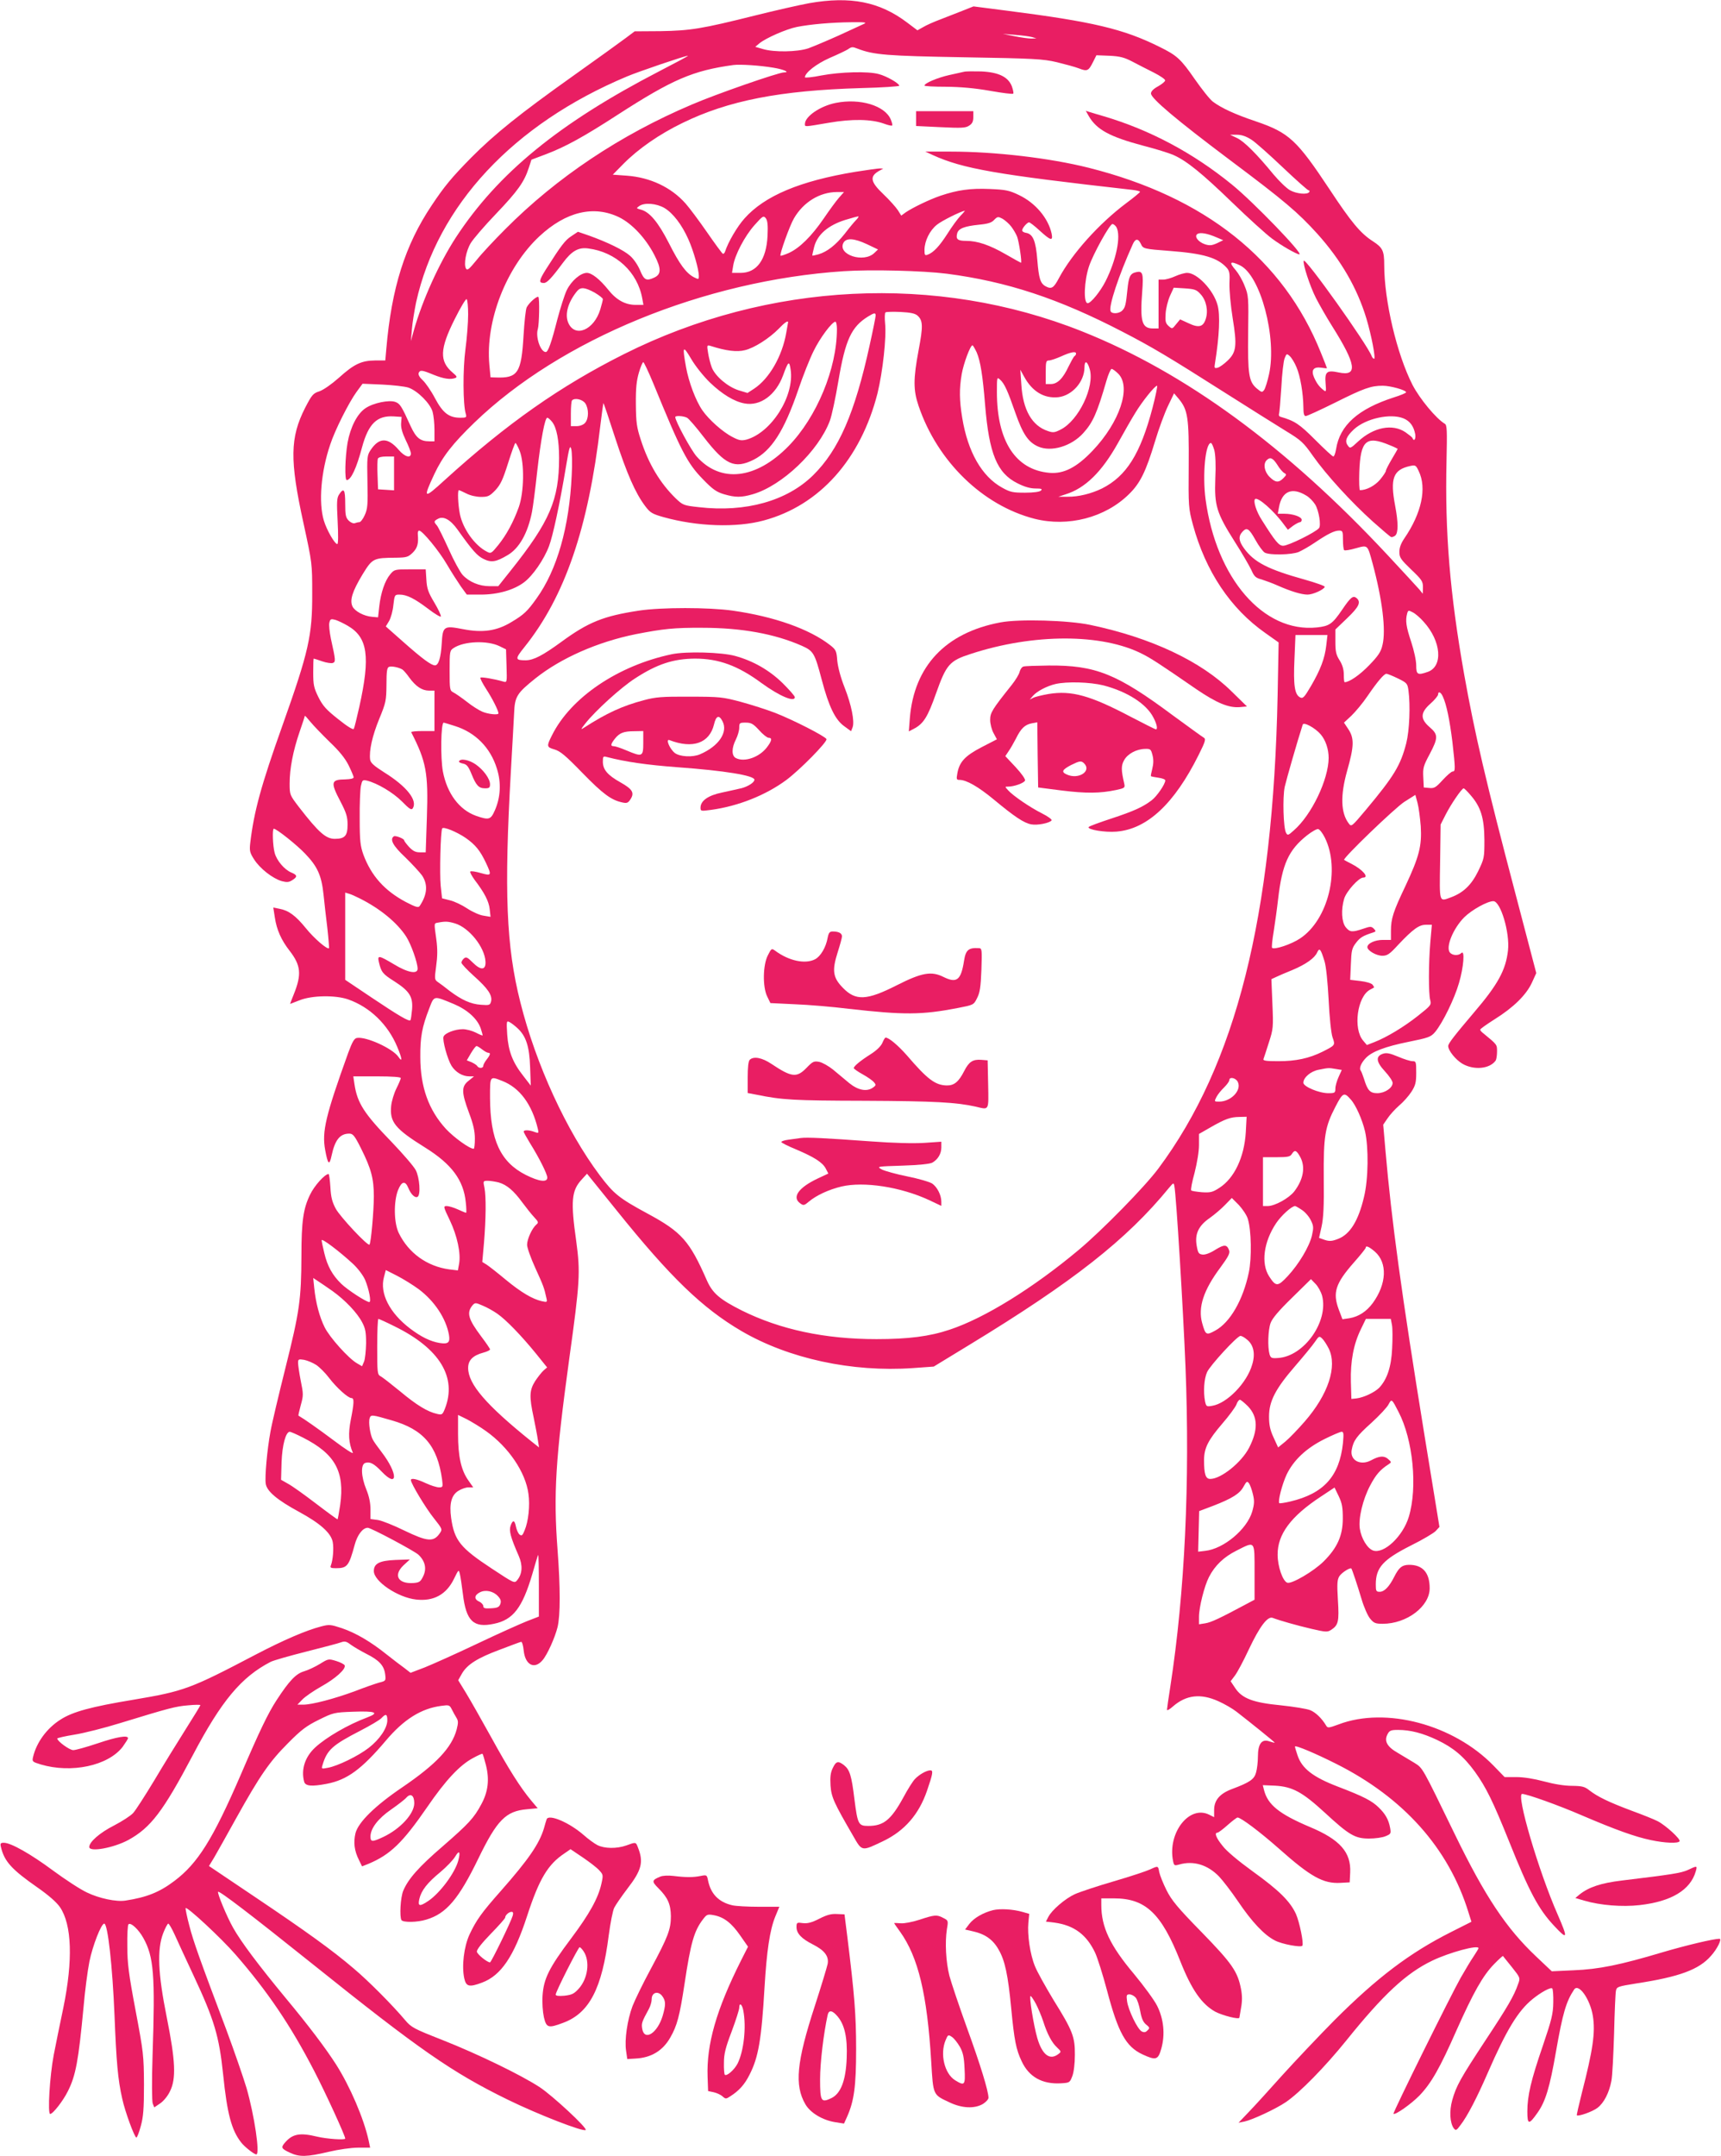 <?xml version="1.0" standalone="no"?>
<!DOCTYPE svg PUBLIC "-//W3C//DTD SVG 20010904//EN"
 "http://www.w3.org/TR/2001/REC-SVG-20010904/DTD/svg10.dtd">
<svg version="1.0" xmlns="http://www.w3.org/2000/svg"
 width="1022pt" height="1280pt" viewBox="0 0 1022 1280"
 preserveAspectRatio="xMidYMid meet">
<g transform="translate(0,1280) scale(0.1,-0.1)"
fill="#e91e63" stroke="none">
<path d="M4805 12781 c-55 -10 -201 -43 -325 -74 -312 -78 -380 -89 -558 -92
l-153 -1 -52 -39 c-29 -22 -168 -122 -310 -223 -321 -228 -471 -349 -609 -488
-117 -119 -159 -170 -235 -284 -158 -236 -238 -490 -269 -852 l-6 -68 -61 0
c-81 -1 -124 -21 -215 -103 -43 -38 -90 -71 -115 -80 -38 -12 -45 -21 -85 -98
-90 -177 -92 -310 -10 -684 52 -239 52 -240 52 -420 1 -247 -21 -344 -176
-780 -128 -359 -170 -513 -192 -700 -5 -45 -3 -57 23 -97 35 -55 110 -113 164
-129 31 -8 43 -7 63 6 32 20 30 30 -6 45 -41 17 -87 71 -99 117 -11 40 -15
143 -5 143 16 0 137 -96 187 -149 72 -75 96 -128 108 -239 5 -48 15 -139 23
-202 7 -63 11 -117 10 -119 -9 -11 -90 59 -138 119 -60 74 -102 105 -157 115
l-36 7 9 -58 c11 -74 38 -135 89 -200 66 -86 71 -139 24 -256 -13 -32 -23 -58
-22 -58 1 0 27 10 57 22 73 29 212 31 287 5 129 -45 237 -149 292 -282 30 -71
32 -96 6 -58 -35 49 -190 120 -245 111 -16 -2 -28 -23 -52 -88 -135 -375 -157
-468 -137 -577 16 -87 25 -95 38 -34 20 94 50 131 105 131 22 0 32 -12 70 -88
60 -120 76 -179 76 -284 0 -87 -17 -279 -26 -287 -10 -10 -174 165 -200 213
-21 39 -29 68 -32 128 -3 43 -7 78 -11 78 -22 0 -85 -70 -110 -123 -40 -82
-51 -158 -51 -362 -1 -258 -11 -331 -94 -662 -41 -164 -82 -336 -90 -383 -20
-108 -34 -268 -28 -308 6 -45 68 -97 197 -167 127 -69 191 -126 201 -180 7
-38 1 -107 -11 -138 -6 -14 -1 -17 30 -17 67 0 77 13 111 138 16 60 48 102 78
102 19 0 276 -137 301 -160 40 -38 50 -83 28 -128 -16 -33 -23 -37 -58 -40
-91 -6 -121 46 -59 105 l38 35 -86 -3 c-94 -4 -128 -21 -128 -66 0 -61 142
-157 251 -169 104 -12 180 30 225 123 28 57 28 57 35 28 4 -17 12 -70 18 -119
19 -160 63 -202 184 -176 114 23 169 95 228 295 17 61 33 112 35 114 2 2 4
-79 4 -181 l0 -185 -72 -28 c-40 -16 -174 -76 -298 -135 -124 -59 -263 -121
-308 -139 l-84 -32 -36 28 c-21 15 -68 51 -106 81 -96 77 -184 128 -266 156
-67 22 -75 23 -124 10 -89 -23 -223 -81 -386 -166 -391 -205 -426 -218 -729
-269 -248 -41 -360 -71 -432 -118 -81 -51 -143 -136 -163 -223 -6 -26 -3 -28
46 -43 182 -54 399 -8 486 104 17 24 32 47 32 52 0 19 -66 8 -181 -31 -66 -22
-130 -40 -144 -40 -22 0 -95 53 -95 69 0 3 46 14 103 23 56 9 179 40 272 69
291 89 328 99 403 105 39 4 72 4 72 1 0 -3 -40 -68 -88 -144 -48 -76 -132
-212 -186 -303 -55 -91 -111 -178 -125 -193 -14 -16 -65 -49 -113 -74 -85 -43
-148 -98 -148 -128 0 -32 144 -6 233 42 132 73 205 168 382 503 170 323 288
464 462 554 18 9 113 36 212 61 98 25 191 49 206 55 22 8 32 6 58 -14 18 -13
59 -37 92 -54 76 -38 105 -69 112 -120 5 -40 5 -41 -35 -51 -22 -6 -88 -29
-147 -52 -120 -44 -252 -79 -304 -79 l-35 0 29 30 c16 17 67 52 113 78 83 46
147 103 139 125 -2 6 -24 18 -50 26 -46 14 -47 14 -97 -17 -28 -17 -70 -37
-94 -44 -49 -14 -89 -57 -164 -172 -50 -77 -99 -178 -214 -446 -164 -379 -254
-523 -393 -627 -87 -66 -164 -97 -289 -116 -55 -9 -158 13 -230 48 -39 18
-129 77 -201 130 -132 98 -250 165 -292 165 -20 0 -23 -4 -17 -27 20 -84 64
-132 216 -238 66 -46 113 -87 134 -117 71 -104 78 -316 20 -598 -20 -96 -46
-222 -57 -280 -24 -126 -37 -350 -21 -350 16 0 77 78 105 135 47 93 63 181 93
498 8 95 24 217 35 272 19 94 70 225 88 225 21 0 49 -253 61 -545 11 -277 20
-381 46 -495 16 -75 73 -230 84 -230 4 0 16 30 26 68 15 54 19 101 19 247 -1
173 -3 191 -50 440 -41 217 -49 280 -49 382 -1 67 2 125 7 129 13 13 59 -29
88 -81 62 -111 71 -218 55 -695 -5 -155 -4 -275 1 -288 l9 -23 34 23 c20 13
46 44 59 72 38 75 33 181 -19 441 -52 258 -58 401 -21 498 12 31 26 57 30 57
5 0 22 -30 39 -67 17 -38 66 -144 110 -238 125 -267 153 -362 177 -590 24
-235 50 -331 107 -404 20 -26 77 -71 90 -71 23 0 -11 230 -58 394 -20 66 -74
222 -120 346 -160 424 -196 525 -220 619 -14 52 -23 99 -22 103 5 14 211 -177
297 -276 188 -216 327 -420 467 -691 68 -131 184 -384 184 -401 0 -10 -110 -2
-165 11 -107 26 -150 17 -197 -40 -20 -25 -16 -32 36 -56 54 -25 100 -24 226
6 59 14 136 25 176 25 l72 0 -9 43 c-29 131 -110 320 -194 452 -61 95 -161
228 -300 395 -161 195 -264 332 -311 416 -38 67 -95 206 -89 213 8 7 194 -135
560 -428 635 -509 829 -644 1160 -806 180 -88 450 -193 463 -180 11 11 -197
204 -273 254 -110 72 -365 196 -580 281 -168 66 -183 74 -220 118 -73 87 -219
234 -305 306 -125 107 -282 220 -587 425 l-272 183 31 51 c16 28 75 132 130
232 142 255 199 337 308 446 79 80 110 103 183 139 85 42 91 44 203 48 132 5
160 -5 87 -33 -116 -43 -246 -119 -311 -179 -61 -56 -85 -131 -66 -203 7 -27
45 -30 134 -13 121 23 207 86 351 256 107 127 211 192 331 207 44 6 48 5 61
-21 7 -15 20 -37 27 -49 12 -19 12 -30 2 -70 -29 -108 -121 -206 -322 -343
-164 -111 -262 -208 -279 -273 -13 -55 -7 -105 21 -160 l18 -37 38 15 c129 54
203 125 349 337 109 159 193 249 272 291 29 16 54 27 56 25 3 -2 12 -33 21
-68 21 -84 13 -156 -27 -230 -44 -83 -76 -117 -230 -251 -142 -122 -205 -194
-234 -263 -17 -39 -23 -155 -11 -175 10 -15 94 -14 148 3 118 35 192 122 308
361 112 231 164 283 289 294 l64 6 -38 45 c-65 78 -133 185 -239 378 -57 103
-124 221 -149 262 l-46 75 22 39 c31 54 92 93 227 143 63 24 119 45 125 46 5
1 12 -22 15 -52 9 -86 64 -114 112 -57 28 32 74 135 89 196 17 72 17 232 0
460 -25 330 -12 539 69 1130 64 460 67 516 42 701 -34 239 -28 301 32 366 l32
35 176 -218 c320 -398 509 -580 741 -716 281 -164 656 -245 1017 -220 l125 9
210 128 c618 376 936 626 1187 933 27 32 28 32 32 10 11 -54 52 -726 66 -1073
27 -683 -4 -1339 -90 -1897 -11 -70 -20 -132 -20 -138 0 -7 16 2 35 19 79 69
165 79 271 31 36 -16 84 -44 107 -62 80 -62 227 -180 227 -184 0 -1 -14 2 -32
8 -45 16 -68 -14 -68 -91 0 -31 -5 -73 -11 -94 -11 -40 -36 -58 -143 -98 -72
-27 -106 -66 -106 -124 l0 -43 -30 15 c-118 58 -247 -108 -214 -275 6 -28 8
-29 37 -21 84 24 168 -1 236 -71 22 -23 73 -89 113 -148 83 -123 156 -200 219
-232 41 -22 156 -43 163 -31 9 15 -17 140 -38 188 -35 76 -101 141 -258 254
-83 60 -155 120 -178 151 -39 48 -50 78 -30 78 5 0 32 20 60 45 28 25 55 45
59 45 20 0 134 -86 245 -184 189 -168 264 -210 367 -204 l54 3 3 58 c6 120
-60 196 -240 271 -182 77 -250 132 -272 220 l-7 28 73 -3 c103 -6 161 -37 294
-159 146 -135 181 -155 264 -155 36 0 80 6 98 14 32 13 33 16 27 50 -9 48 -27
81 -67 120 -41 40 -88 65 -245 125 -146 56 -211 107 -237 183 -9 26 -16 50
-16 54 0 11 123 -41 244 -102 401 -201 669 -502 786 -881 l18 -57 -121 -61
c-246 -124 -439 -270 -693 -524 -93 -94 -232 -241 -309 -326 -76 -85 -166
-184 -199 -218 l-61 -64 35 7 c47 10 187 75 247 116 83 57 231 208 357 364
222 276 357 401 511 475 102 49 275 96 275 74 0 -3 -13 -24 -28 -47 -16 -23
-50 -80 -77 -127 -58 -102 -405 -803 -400 -809 10 -9 105 58 154 108 71 74
122 164 221 389 99 222 156 324 223 392 27 28 51 49 52 48 1 -2 25 -31 53 -66
50 -63 51 -64 37 -101 -24 -70 -62 -135 -195 -336 -148 -225 -172 -268 -196
-353 -18 -64 -14 -135 9 -167 12 -15 16 -14 40 19 40 51 98 163 161 308 112
257 180 369 267 440 52 42 108 72 117 63 4 -4 7 -41 6 -83 -1 -67 -9 -101 -62
-257 -70 -204 -92 -296 -92 -390 0 -80 9 -81 61 -7 47 67 72 149 109 362 40
228 60 297 108 369 27 39 95 -58 111 -157 16 -97 0 -203 -65 -456 -18 -72 -32
-132 -30 -134 9 -8 94 22 122 44 38 28 70 90 83 160 6 28 12 154 16 280 3 126
8 241 11 255 5 24 10 26 122 44 255 39 371 82 442 163 38 42 67 102 51 102
-35 0 -199 -39 -338 -80 -254 -76 -379 -101 -528 -107 l-130 -6 -93 88 c-177
167 -303 356 -483 726 -196 403 -189 391 -239 423 -25 15 -70 42 -100 60 -63
36 -82 70 -60 111 11 21 20 25 61 25 75 0 147 -19 234 -60 96 -46 157 -97 224
-189 66 -92 106 -173 203 -414 118 -295 174 -401 266 -499 82 -88 85 -79 22
66 -114 259 -248 716 -211 716 28 0 218 -68 354 -127 201 -86 318 -128 410
-147 84 -18 163 -21 171 -7 8 12 -83 95 -130 119 -21 11 -91 39 -154 62 -136
51 -202 83 -250 120 -30 24 -44 27 -105 28 -44 0 -106 10 -165 26 -60 16 -121
26 -165 26 l-70 0 -67 69 c-237 243 -638 350 -918 244 -60 -22 -66 -23 -75 -7
-25 42 -62 78 -94 91 -19 8 -98 21 -175 29 -166 16 -231 41 -272 104 l-26 39
25 33 c14 18 52 89 84 158 64 135 111 197 141 185 42 -16 144 -45 230 -65 86
-20 95 -20 117 -6 43 28 48 50 40 177 -6 99 -4 121 9 142 14 21 64 53 71 45 5
-7 36 -99 60 -180 14 -48 37 -100 51 -117 22 -27 32 -31 75 -31 143 0 279 103
279 211 0 93 -42 140 -124 139 -40 -1 -58 -15 -86 -70 -30 -60 -59 -90 -87
-90 -21 0 -23 5 -23 44 0 100 43 147 209 231 69 34 136 74 147 86 l22 24 -89
545 c-137 845 -195 1268 -232 1694 l-13 149 26 38 c14 21 45 55 69 76 24 20
57 57 73 82 24 38 28 55 28 113 0 64 -1 68 -22 68 -13 0 -51 12 -86 27 -50 21
-69 24 -90 17 -44 -15 -40 -48 12 -104 25 -27 46 -58 46 -69 0 -30 -47 -61
-91 -61 -43 0 -58 16 -79 85 -7 22 -16 45 -20 50 -10 13 3 45 31 74 36 38 115
68 254 96 119 24 132 29 157 58 45 54 115 197 142 291 28 94 36 200 14 178
-17 -17 -53 -15 -68 3 -26 32 19 143 86 210 45 44 137 95 172 95 43 0 99 -188
87 -293 -13 -116 -60 -202 -202 -368 -117 -138 -153 -184 -153 -199 0 -27 44
-81 84 -105 69 -40 163 -31 198 19 4 6 8 30 8 53 0 42 2 40 -82 109 -10 7 -18
17 -18 21 0 5 39 32 86 62 112 70 188 145 221 217 l26 57 -121 461 c-179 679
-244 959 -307 1311 -85 480 -115 843 -105 1270 4 180 3 211 -10 219 -51 30
-149 148 -192 231 -93 182 -168 500 -168 712 0 84 -9 103 -68 141 -73 47 -128
113 -256 307 -195 294 -241 337 -437 404 -125 42 -205 79 -256 117 -18 13 -66
74 -108 134 -83 120 -106 141 -210 192 -213 106 -394 149 -902 214 l-202 26
-63 -25 c-35 -14 -94 -37 -133 -52 -38 -14 -85 -35 -103 -46 l-34 -19 -61 46
c-164 124 -337 158 -582 115z m325 -123 c-14 -6 -81 -37 -150 -69 -69 -31
-150 -65 -180 -76 -66 -22 -204 -24 -270 -4 l-45 13 25 21 c38 31 158 84 222
97 81 16 207 27 323 28 81 1 95 -1 75 -10z m998 -78 l27 -8 -30 -1 c-16 0 -61
6 -100 14 l-70 14 73 -6 c41 -3 86 -9 100 -13z m-1035 -69 c96 -37 173 -43
632 -51 415 -7 469 -10 550 -29 49 -12 109 -28 132 -37 49 -19 57 -16 84 38
l20 40 78 -3 c62 -3 88 -10 136 -35 33 -17 90 -47 127 -65 37 -19 67 -39 67
-46 1 -6 -18 -22 -41 -35 -28 -15 -43 -30 -43 -43 0 -29 149 -155 470 -396
322 -241 403 -310 518 -437 141 -157 236 -321 291 -502 30 -100 57 -240 46
-240 -4 0 -11 7 -14 15 -26 70 -396 589 -404 567 -6 -19 36 -149 73 -222 19
-37 61 -111 95 -165 145 -230 155 -301 39 -276 -70 15 -83 4 -77 -66 4 -47 3
-51 -11 -40 -26 20 -41 40 -57 75 -20 45 -4 66 43 59 18 -3 33 -4 33 -3 0 2
-16 43 -36 92 -222 554 -687 924 -1379 1098 -231 58 -555 96 -820 96 l-150 0
43 -20 c180 -82 376 -116 1185 -207 26 -3 47 -8 47 -12 0 -3 -37 -34 -83 -68
-161 -121 -320 -298 -398 -443 -32 -61 -45 -68 -79 -50 -32 17 -41 46 -50 157
-9 114 -26 155 -69 161 -11 2 -21 8 -21 14 0 14 30 48 41 48 5 0 34 -22 64
-50 65 -59 79 -63 70 -17 -20 92 -97 183 -194 229 -58 28 -79 32 -174 36 -114
5 -191 -6 -292 -40 -67 -23 -166 -71 -207 -99 l-26 -19 -20 32 c-12 18 -50 61
-86 95 -79 75 -84 107 -21 141 l20 11 -20 1 c-11 0 -76 -9 -145 -20 -328 -54
-539 -142 -659 -277 -43 -48 -97 -140 -115 -196 -3 -10 -10 -16 -14 -13 -5 3
-47 60 -94 128 -47 68 -104 144 -127 170 -85 96 -210 155 -349 165 l-83 6 63
64 c89 90 213 176 351 243 272 133 580 193 1060 207 125 3 227 10 227 14 0 14
-75 57 -121 69 -64 18 -229 13 -341 -8 -54 -11 -98 -15 -98 -11 0 27 68 80
147 115 49 21 97 44 108 51 23 16 27 16 58 4z m-1178 -134 c-595 -308 -958
-605 -1208 -987 -100 -154 -198 -371 -249 -550 l-18 -65 6 70 c3 39 15 111 25
160 127 575 577 1058 1252 1341 66 28 345 123 362 123 6 0 -71 -41 -170 -92z
m678 21 c62 -10 101 -28 62 -28 -32 0 -401 -128 -545 -190 -427 -181 -804
-433 -1110 -741 -63 -63 -140 -145 -169 -182 -46 -56 -56 -65 -64 -51 -14 25
0 103 28 150 14 24 81 102 150 174 130 136 168 190 195 273 l16 49 85 32 c116
44 224 103 429 236 324 209 445 261 685 294 41 5 155 -2 238 -16z m2838 -427
c24 -15 108 -90 187 -165 79 -75 148 -136 153 -136 6 0 7 -4 4 -10 -11 -17
-76 -11 -115 11 -21 12 -64 54 -97 93 -99 121 -176 198 -218 217 l-40 19 41 0
c27 0 54 -9 85 -29z m-2449 -345 c-16 -18 -57 -74 -91 -124 -72 -105 -143
-175 -207 -204 -25 -11 -47 -18 -49 -16 -7 7 55 180 80 222 56 96 152 155 254
156 l43 0 -30 -34z m-1036 -61 c50 -30 103 -98 142 -186 30 -67 62 -179 62
-217 0 -21 -1 -22 -29 -8 -46 24 -85 76 -149 203 -64 125 -115 186 -168 199
-26 7 -26 8 -9 20 31 23 103 17 151 -11z m-269 -55 c77 -38 158 -125 209 -224
42 -81 41 -115 -1 -134 -47 -22 -60 -15 -84 43 -13 31 -38 68 -59 86 -39 35
-135 81 -243 120 l-67 23 -39 -26 c-37 -24 -60 -54 -151 -197 -42 -67 -44 -81
-12 -81 18 0 45 28 113 120 52 70 92 93 150 85 165 -21 293 -140 321 -297 l7
-38 -46 0 c-62 0 -115 29 -164 91 -49 61 -97 99 -126 99 -37 0 -92 -47 -119
-102 -14 -29 -39 -109 -57 -177 -34 -134 -54 -191 -68 -191 -31 0 -62 90 -47
137 8 27 11 182 3 190 -8 7 -54 -33 -69 -61 -6 -10 -14 -86 -19 -168 -13 -223
-34 -254 -165 -249 l-31 1 -7 74 c-24 261 100 579 297 763 158 147 323 186
474 113z m2026 8 c-17 -18 -52 -66 -77 -106 -47 -73 -82 -111 -117 -124 -17
-6 -19 -3 -19 30 1 52 31 114 74 148 28 23 139 78 165 83 3 1 -9 -14 -26 -31z
m-1145 -118 c-7 -142 -64 -220 -160 -220 l-51 0 7 43 c10 63 68 175 127 241
49 55 53 57 67 40 10 -14 13 -41 10 -104z m525 93 c-10 -10 -40 -46 -66 -80
-53 -67 -105 -108 -157 -123 -19 -5 -35 -9 -36 -7 -1 1 4 25 11 52 19 72 82
127 183 159 42 13 79 23 80 21 2 -2 -5 -12 -15 -22z m922 -38 c13 -17 29 -44
35 -60 11 -28 30 -155 23 -155 -1 0 -42 22 -90 50 -97 56 -169 80 -236 80 -50
0 -62 10 -53 44 7 29 42 43 130 52 53 5 75 12 90 29 20 20 23 20 50 6 15 -9
39 -30 51 -46z m625 -4 c28 -53 -1 -194 -65 -321 -31 -61 -87 -130 -106 -130
-26 0 -21 133 8 219 24 72 123 251 139 251 7 0 18 -9 24 -19z m594 -60 l40
-17 -37 -18 c-32 -14 -44 -15 -72 -6 -41 14 -65 48 -44 61 17 11 60 3 113 -20z
m-2075 -41 l65 -31 -21 -20 c-63 -63 -222 -11 -184 60 17 30 63 27 140 -9z
m1626 2 c13 -29 17 -30 175 -42 197 -15 281 -40 335 -100 16 -18 19 -34 16
-93 -1 -41 7 -130 19 -205 27 -165 22 -203 -30 -253 -21 -20 -47 -39 -59 -42
-19 -5 -21 -2 -16 26 26 162 32 288 15 347 -24 88 -121 190 -180 190 -15 0
-47 -9 -71 -20 -24 -11 -56 -20 -71 -20 l-28 0 0 -145 0 -145 -33 0 c-66 0
-78 41 -64 220 8 107 3 124 -37 114 -35 -8 -43 -26 -51 -104 -9 -90 -13 -106
-31 -124 -19 -19 -63 -21 -69 -3 -12 29 48 211 131 395 16 37 33 38 49 4z
m588 -127 c122 -58 221 -431 173 -647 -9 -41 -22 -83 -29 -93 -12 -16 -15 -15
-44 9 -47 40 -54 83 -51 331 3 211 2 222 -21 278 -12 32 -36 73 -52 92 -43 49
-35 58 24 30z m-1740 -50 c359 -47 664 -148 1042 -344 176 -91 272 -148 615
-366 140 -89 300 -189 355 -223 92 -56 105 -68 162 -149 78 -111 228 -275 356
-390 54 -48 103 -90 108 -91 5 -2 16 2 24 8 19 16 19 77 0 177 -31 164 -12
215 91 237 29 6 33 4 49 -31 49 -101 17 -250 -86 -400 -19 -28 -29 -54 -29
-79 0 -34 8 -45 70 -105 63 -60 70 -70 70 -105 l-1 -39 -20 25 c-12 14 -98
107 -191 207 -601 644 -1202 1083 -1813 1326 -863 344 -1863 294 -2719 -135
-379 -190 -695 -412 -1064 -747 -127 -116 -132 -114 -63 34 50 106 108 180
238 306 512 494 1364 844 2193 899 163 11 471 3 613 -15z m-2092 -112 c27 -16
49 -33 49 -39 0 -6 -7 -33 -15 -60 -37 -124 -152 -172 -191 -79 -21 51 0 123
54 188 21 24 46 21 103 -10z m3599 -10 c34 -37 46 -99 30 -147 -15 -47 -41
-54 -102 -25 l-50 23 -24 -29 c-23 -29 -23 -29 -45 -10 -18 17 -20 28 -17 75
2 30 14 77 26 104 l22 48 66 -4 c59 -4 70 -8 94 -35z m-4350 -119 c0 -47 -7
-140 -16 -207 -16 -119 -15 -329 2 -384 6 -21 3 -23 -32 -23 -68 0 -104 28
-151 116 -23 44 -56 91 -72 106 -19 17 -28 33 -25 43 8 20 19 19 89 -10 60
-24 99 -30 129 -19 12 5 9 11 -15 31 -81 68 -78 141 12 320 34 68 65 120 70
117 5 -3 9 -44 9 -90z m2669 -8 c32 -29 33 -63 6 -205 -32 -171 -32 -237 0
-331 112 -330 381 -591 689 -670 199 -50 419 7 560 146 67 65 101 135 155 314
22 74 57 168 77 210 l36 75 28 -33 c54 -65 61 -112 59 -393 -2 -248 -1 -257
25 -354 75 -276 223 -498 430 -643 l79 -56 -6 -315 c-27 -1315 -248 -2191
-708 -2808 -81 -109 -336 -369 -474 -484 -269 -225 -559 -405 -766 -473 -119
-40 -245 -56 -434 -56 -308 0 -572 57 -800 170 -131 66 -173 102 -207 178
-103 235 -150 288 -352 397 -170 92 -201 117 -284 227 -198 264 -379 657 -472
1028 -84 332 -97 655 -56 1375 8 143 17 296 19 341 4 99 16 118 127 207 151
120 368 216 595 262 164 32 229 39 395 38 234 0 431 -36 592 -107 69 -31 76
-43 118 -202 42 -159 80 -237 133 -275 l41 -30 9 23 c13 35 -7 134 -48 238
-23 58 -39 119 -43 158 -4 57 -8 65 -41 91 -124 97 -334 171 -581 206 -143 20
-423 20 -555 0 -211 -32 -301 -68 -462 -186 -111 -81 -164 -108 -210 -109 -65
0 -66 7 -9 78 240 299 380 707 451 1315 9 72 17 132 18 134 2 1 33 -91 70
-206 70 -214 120 -328 178 -405 30 -40 42 -47 109 -66 201 -56 432 -64 595
-20 332 89 576 363 676 755 31 127 54 333 45 416 -3 31 -2 60 2 64 4 4 44 5
89 3 61 -3 88 -9 102 -22z m-249 1 c0 -8 -16 -88 -36 -178 -88 -402 -183 -620
-335 -770 -155 -153 -401 -222 -678 -190 -92 10 -96 12 -139 53 -92 90 -161
204 -207 348 -24 73 -28 102 -29 210 -1 95 4 140 18 188 10 34 22 62 26 62 4
0 31 -57 60 -127 165 -403 201 -473 295 -569 57 -59 80 -75 124 -88 68 -20
103 -20 172 0 174 51 390 257 457 436 11 29 34 136 51 238 41 243 77 320 176
381 36 22 45 24 45 6z m-520 -40 c0 -2 -5 -30 -11 -63 -24 -139 -101 -272
-190 -331 l-40 -26 -53 16 c-65 21 -138 83 -159 135 -8 21 -18 60 -22 86 -8
48 -7 49 16 42 90 -29 155 -37 202 -25 56 13 145 70 202 128 33 35 55 50 55
38z m290 -41 c0 -234 -120 -523 -288 -695 -193 -197 -403 -221 -545 -61 -33
37 -127 210 -127 234 0 10 49 7 70 -4 10 -5 55 -57 100 -116 127 -164 182
-189 294 -134 107 54 182 170 266 415 28 83 69 186 91 230 37 77 110 175 130
175 5 0 9 -20 9 -44z m830 -138 c22 -51 36 -138 50 -313 24 -289 71 -404 192
-464 41 -21 76 -31 107 -31 36 0 42 -3 33 -12 -8 -8 -43 -13 -95 -13 -72 0
-88 3 -136 30 -120 66 -204 212 -237 415 -17 103 -18 172 -3 259 11 63 51 171
64 171 3 0 14 -19 25 -42z m-1584 -179 c72 -69 144 -113 205 -124 94 -18 186
50 229 166 31 85 37 90 45 35 24 -156 -114 -375 -263 -416 -29 -7 -43 -5 -81
15 -58 29 -142 104 -180 159 -40 58 -81 168 -97 256 -23 127 -19 133 30 50 25
-43 73 -103 112 -141z m2174 172 c0 -6 -4 -12 -9 -15 -5 -3 -20 -31 -35 -61
-34 -73 -67 -105 -106 -105 l-30 0 0 70 c0 62 2 70 19 70 10 0 43 11 72 24 57
26 89 32 89 17z m1309 -81 c23 -53 40 -156 41 -237 0 -39 4 -53 14 -53 8 0 86
36 173 79 172 86 214 101 284 101 46 0 139 -26 139 -39 0 -4 -33 -18 -72 -30
-214 -69 -322 -166 -344 -308 -4 -24 -11 -43 -16 -43 -6 0 -54 45 -108 99 -94
94 -121 112 -207 137 -7 2 -10 9 -8 16 3 8 9 79 14 158 4 80 13 158 20 174 11
27 12 28 30 12 11 -10 29 -39 40 -66z m-1228 -11 c31 -103 -65 -305 -172 -359
-35 -18 -45 -20 -76 -9 -95 31 -149 126 -158 277 l-6 87 22 -40 c48 -89 119
-132 204 -123 82 10 154 91 155 176 0 45 17 40 31 -9z m170 -28 c78 -79 9
-287 -153 -457 -94 -99 -172 -139 -257 -131 -200 18 -311 188 -311 479 0 89 0
91 19 74 26 -23 45 -66 91 -198 44 -125 76 -173 135 -199 77 -34 197 1 268 80
57 63 82 119 137 309 11 39 26 72 31 72 6 0 24 -13 40 -29z m-4216 -82 c55
-19 130 -94 144 -144 6 -22 11 -70 11 -107 l0 -68 -30 0 c-54 0 -79 20 -111
89 -55 122 -64 135 -92 145 -37 13 -130 -6 -176 -37 -49 -32 -90 -112 -107
-205 -15 -89 -18 -222 -5 -222 25 0 58 70 91 195 38 140 89 189 188 183 l47
-3 -3 -37 c-2 -26 6 -56 27 -100 17 -34 31 -71 31 -80 0 -31 -37 -20 -72 21
-64 75 -116 75 -166 1 -22 -33 -23 -41 -20 -190 3 -135 1 -161 -16 -198 -10
-23 -25 -42 -32 -42 -7 0 -19 -3 -27 -6 -9 -3 -25 4 -36 15 -18 18 -21 33 -21
101 0 84 -8 97 -36 55 -14 -21 -15 -44 -9 -160 4 -78 4 -135 -2 -135 -15 0
-63 83 -80 140 -32 107 -17 290 38 451 28 86 111 250 156 312 l36 49 116 -5
c64 -3 134 -11 156 -18z m4419 -121 c-72 -273 -155 -405 -300 -478 -64 -31
-140 -50 -204 -49 l-55 0 42 14 c117 36 216 133 312 305 35 63 81 144 103 179
41 68 116 161 129 161 4 0 -8 -59 -27 -132z m-3368 27 c21 -32 21 -91 -2 -116
-10 -11 -30 -19 -51 -19 l-33 0 0 73 c0 41 3 77 7 80 16 17 63 6 79 -18z
m4859 -89 c38 -16 60 -46 69 -93 5 -29 -7 -47 -16 -24 -1 5 -21 20 -42 35 -77
52 -189 30 -281 -55 -45 -42 -48 -43 -61 -24 -20 26 -9 54 36 96 71 65 217 97
295 65z m-5056 -21 c27 -35 41 -109 41 -214 0 -248 -55 -377 -287 -668 l-74
-93 -52 0 c-61 0 -121 25 -160 67 -15 17 -53 86 -83 154 -31 68 -62 131 -70
140 -19 21 -18 26 7 39 32 18 74 -5 116 -64 89 -125 117 -156 154 -174 46 -23
74 -19 143 22 69 40 120 130 145 256 6 30 20 138 31 240 22 194 46 320 60 320
5 0 18 -11 29 -25z m4974 -138 c26 -10 47 -21 47 -22 0 -1 -16 -29 -35 -61
-19 -32 -35 -63 -35 -69 0 -6 -16 -30 -35 -53 -31 -36 -80 -62 -119 -62 -4 0
-6 48 -4 108 7 188 41 218 181 159z m-5167 -34 c29 -73 26 -245 -5 -333 -32
-89 -73 -165 -123 -227 -40 -49 -43 -51 -67 -38 -72 37 -142 135 -160 223 -11
55 -15 142 -6 142 3 0 23 -9 45 -20 23 -12 59 -20 86 -20 42 0 51 4 86 40 31
34 44 62 75 160 21 66 40 120 44 120 3 0 15 -21 25 -47z m4125 5 c7 -28 10
-89 6 -170 -6 -160 7 -203 116 -375 43 -67 86 -142 98 -167 17 -39 26 -47 61
-56 22 -7 66 -23 97 -37 75 -33 139 -53 176 -53 31 0 96 29 102 46 2 5 -52 24
-119 43 -219 61 -300 103 -360 185 -32 44 -35 71 -11 98 27 30 40 21 78 -47
20 -36 45 -70 56 -76 30 -16 159 -13 201 4 20 9 63 33 95 55 77 52 117 72 145
72 21 0 23 -4 23 -54 0 -30 3 -58 7 -62 4 -4 35 1 69 11 73 20 69 23 100 -90
58 -215 80 -396 59 -483 -9 -41 -24 -64 -79 -121 -56 -58 -118 -101 -146 -101
-3 0 -5 20 -5 45 0 31 -8 58 -25 85 -21 33 -25 52 -25 111 l0 72 70 67 c71 68
84 96 55 120 -20 16 -35 4 -85 -70 -58 -85 -76 -97 -150 -105 -317 -33 -598
292 -661 762 -19 144 -1 333 32 333 5 0 13 -19 20 -42z m-3816 -149 c-14 -307
-87 -563 -209 -732 -54 -76 -75 -96 -149 -140 -87 -53 -171 -65 -288 -42 -114
22 -120 18 -126 -87 -5 -83 -19 -128 -40 -128 -22 0 -75 39 -188 139 l-104 92
20 33 c10 18 22 60 25 94 7 60 8 62 36 62 43 0 88 -22 170 -84 40 -31 75 -51
76 -46 2 6 -15 43 -39 83 -36 60 -44 83 -47 135 l-4 62 -93 0 c-91 0 -94 -1
-118 -30 -31 -37 -56 -109 -65 -192 l-7 -63 -35 3 c-49 4 -103 33 -117 62 -17
37 -1 89 60 190 59 96 64 98 200 99 62 1 71 4 98 30 28 28 35 54 30 109 -1 12
2 22 8 22 19 0 118 -120 165 -201 27 -46 65 -105 83 -131 l35 -48 83 0 c101 0
196 27 257 73 52 39 118 135 148 214 23 61 63 245 101 473 19 114 24 130 31
105 5 -17 7 -87 3 -156z m-1055 10 l0 -100 -47 3 -48 3 -3 84 c-2 46 -1 90 2
98 3 8 22 13 51 13 l45 0 0 -101z m5245 52 c13 -22 32 -44 41 -49 15 -8 15
-11 -5 -31 -28 -28 -47 -27 -82 8 -31 31 -39 77 -17 99 21 21 37 13 63 -27z
m172 -183 c18 -10 41 -34 53 -53 22 -36 36 -123 23 -140 -20 -25 -182 -105
-213 -105 -26 0 -47 26 -127 153 -32 49 -52 112 -40 124 16 15 114 -71 173
-153 l22 -29 30 23 c17 12 36 22 42 22 5 0 10 6 10 14 0 18 -52 36 -103 36
l-39 0 7 38 c17 96 77 122 162 70z m697 -749 c105 -115 117 -266 24 -298 -60
-21 -68 -16 -68 39 0 29 -13 88 -30 140 -30 90 -35 125 -24 167 6 21 8 21 33
8 15 -7 45 -33 65 -56z m-6389 -24 c119 -69 135 -182 69 -480 -15 -66 -29
-125 -33 -132 -4 -7 -37 13 -92 57 -71 56 -92 79 -118 131 -27 55 -31 72 -31
146 0 45 1 83 3 83 2 0 25 -7 50 -16 26 -9 55 -13 63 -10 18 7 18 13 -11 144
-8 40 -13 83 -9 96 5 21 9 23 36 16 16 -5 49 -21 73 -35z m5811 -116 c-9 -78
-34 -144 -91 -242 -40 -68 -48 -76 -65 -67 -32 17 -40 72 -33 227 l6 143 95 0
95 0 -7 -61z m-4910 -5 l39 -19 3 -99 c3 -98 3 -99 -20 -92 -56 16 -129 28
-135 23 -3 -4 13 -35 35 -69 36 -55 72 -127 72 -143 0 -11 -62 -5 -96 10 -19
8 -61 34 -92 59 -31 24 -67 49 -79 55 -22 11 -23 17 -23 130 0 114 1 119 24
134 62 41 200 46 272 11z m-576 -139 c6 -4 25 -25 41 -48 38 -52 75 -77 117
-77 l32 0 0 -120 0 -120 -71 0 c-39 0 -69 -3 -67 -7 89 -174 102 -241 93 -505
l-7 -208 -35 0 c-26 0 -41 8 -64 32 -16 18 -29 35 -29 39 0 10 -51 30 -61 24
-26 -17 -6 -56 67 -124 41 -40 86 -89 100 -108 36 -54 32 -113 -14 -182 -8
-11 -24 -6 -82 24 -126 67 -205 155 -252 281 -18 51 -22 81 -22 214 -1 85 3
172 7 193 8 36 10 38 35 33 62 -15 156 -71 209 -124 43 -44 56 -53 64 -41 30
47 -35 130 -170 214 -60 38 -80 56 -83 75 -7 53 13 142 54 242 40 97 42 109
43 203 0 79 3 101 15 106 15 6 59 -3 80 -16z m5910 -52 c55 -27 58 -30 64 -72
12 -90 6 -237 -13 -313 -34 -132 -72 -195 -240 -396 -85 -101 -86 -102 -102
-80 -47 62 -50 165 -10 309 43 151 44 197 6 253 l-24 36 43 40 c24 23 68 75
97 118 58 85 98 132 112 132 6 0 36 -12 67 -27z m268 -108 c22 -47 41 -141 57
-270 18 -160 18 -175 2 -175 -8 0 -34 -23 -60 -51 -40 -44 -50 -50 -79 -47
l-33 3 -3 61 c-3 55 1 68 38 137 51 97 51 116 0 160 -57 49 -56 86 5 140 25
22 45 47 45 54 0 21 16 15 28 -12z m-6611 -269 c57 -54 92 -97 113 -139 16
-33 30 -65 30 -72 0 -7 -19 -11 -49 -12 -86 -1 -90 -16 -29 -132 35 -67 42
-91 42 -137 0 -66 -16 -84 -76 -84 -53 0 -96 38 -213 189 -54 71 -55 72 -55
140 0 88 20 192 59 306 17 49 31 92 31 95 1 3 15 -13 33 -35 18 -22 69 -75
114 -119z m744 94 c122 -38 212 -129 250 -254 26 -82 22 -168 -12 -246 -25
-57 -35 -60 -113 -33 -99 36 -171 132 -196 263 -15 81 -12 290 5 290 2 0 31
-9 66 -20z m5142 -50 c29 -34 47 -87 47 -140 -1 -128 -101 -338 -207 -430 -33
-30 -37 -31 -46 -14 -16 29 -21 209 -8 272 10 44 75 271 107 370 5 18 74 -19
107 -58z m891 -362 c60 -69 80 -135 81 -264 0 -108 -1 -111 -38 -188 -40 -81
-88 -126 -160 -153 -72 -26 -69 -38 -65 210 l3 222 31 61 c32 62 94 153 106
154 3 0 23 -19 42 -42z m-297 -183 c7 -117 -9 -180 -91 -355 -73 -153 -86
-194 -86 -267 l0 -53 -48 0 c-48 0 -92 -21 -92 -43 1 -21 53 -51 89 -51 29 0
43 9 94 65 89 94 124 119 165 119 l35 0 -9 -102 c-11 -130 -11 -304 -1 -344 8
-30 5 -33 -73 -95 -85 -67 -185 -127 -259 -156 l-44 -17 -22 26 c-61 71 -35
261 40 302 11 6 22 12 24 13 2 2 -2 9 -8 17 -7 9 -39 18 -73 22 l-60 7 4 92
c3 81 6 96 30 127 24 32 42 43 102 62 18 6 18 8 4 23 -15 14 -20 14 -64 -1
-65 -22 -79 -20 -103 10 -24 31 -28 103 -9 168 13 44 87 126 113 126 38 0 -3
48 -70 82 -22 11 -42 22 -43 23 -10 9 302 309 358 345 l65 41 13 -48 c7 -26
15 -88 19 -138z m-5671 -70 c57 -40 85 -74 120 -148 35 -75 33 -78 -31 -60
-31 9 -58 13 -62 9 -4 -3 8 -25 25 -49 59 -77 85 -128 90 -174 l5 -46 -42 7
c-23 3 -67 23 -97 43 -30 20 -76 42 -102 48 l-47 12 -8 74 c-7 70 -1 325 9
341 7 12 86 -20 140 -57z m5101 3 c94 -188 21 -488 -146 -599 -52 -35 -154
-69 -167 -56 -3 3 1 47 10 99 8 51 20 137 26 191 24 207 62 291 172 378 28 22
58 39 66 37 9 -2 26 -24 39 -50z m-5732 -361 c122 -61 223 -144 277 -227 29
-45 68 -155 68 -191 0 -34 -58 -24 -140 26 -91 54 -100 56 -90 13 14 -59 22
-70 92 -114 90 -58 111 -91 105 -167 -3 -32 -7 -61 -10 -64 -9 -8 -68 26 -229
134 l-158 106 0 259 0 259 23 -7 c12 -3 40 -16 62 -27z m567 -149 c83 -25 176
-140 181 -226 3 -52 -27 -55 -76 -6 -31 31 -39 35 -52 24 -8 -7 -15 -18 -15
-25 0 -7 34 -43 75 -80 83 -74 110 -114 101 -151 -6 -21 -10 -23 -60 -19 -61
4 -115 29 -187 83 -26 21 -57 44 -69 52 -20 14 -20 19 -10 94 8 57 9 101 1
159 -14 102 -15 95 12 100 41 8 59 7 99 -5z m5163 -223 c10 -30 19 -123 25
-231 5 -106 15 -198 23 -222 17 -48 17 -47 -60 -86 -79 -39 -157 -56 -261 -56
-74 0 -93 3 -89 13 3 7 17 51 32 98 26 80 27 90 21 230 l-6 146 28 13 c15 7
58 26 96 41 81 34 133 71 148 105 14 30 21 20 43 -51z m-5169 -256 c80 -34
139 -87 159 -145 7 -22 12 -40 11 -41 -1 -2 -20 6 -41 17 -22 11 -56 20 -77
20 -46 0 -106 -23 -114 -44 -8 -21 23 -133 47 -173 24 -38 65 -63 106 -63 l28
0 -32 -26 c-44 -34 -43 -69 2 -190 26 -69 35 -109 35 -154 0 -33 -3 -60 -7
-60 -25 0 -117 67 -164 117 -103 112 -153 249 -153 428 -1 117 10 178 53 288
30 78 24 77 147 26z m377 -143 c51 -47 71 -109 75 -231 l4 -110 -44 57 c-64
81 -89 147 -96 246 -5 80 -4 84 14 74 10 -5 32 -22 47 -36z m-210 -126 c14
-11 30 -20 36 -20 16 0 13 -12 -9 -40 -11 -14 -20 -31 -20 -37 0 -16 -26 -17
-36 -2 -3 6 -19 16 -34 23 l-28 11 25 43 c14 23 28 42 33 42 4 0 19 -9 33 -20z
m5068 -116 l37 -6 -19 -42 c-10 -22 -19 -53 -19 -68 0 -26 -3 -28 -42 -28 -55
0 -148 39 -148 62 0 31 43 68 90 77 60 12 60 12 101 5z m-5551 -54 c0 -6 -12
-34 -26 -62 -14 -28 -28 -74 -31 -102 -10 -97 22 -137 202 -249 157 -98 228
-193 241 -325 4 -34 4 -62 2 -62 -3 0 -25 9 -49 20 -24 11 -54 20 -66 20 -21
0 -21 -3 18 -84 44 -92 67 -198 55 -260 l-7 -38 -51 6 c-132 18 -242 97 -300
216 -29 60 -31 184 -5 253 22 55 43 60 62 14 16 -39 40 -61 55 -52 19 12 12
113 -11 158 -12 23 -77 98 -143 167 -164 169 -204 231 -221 343 l-7 47 141 0
c90 0 141 -4 141 -10z m602 -17 c104 -40 177 -139 212 -285 6 -26 5 -27 -20
-18 -31 12 -64 13 -64 2 0 -5 17 -35 37 -68 55 -88 103 -184 103 -205 0 -30
-48 -24 -128 16 -150 76 -211 207 -212 458 0 131 -2 129 72 100z m4369 -7 c23
-49 -41 -116 -111 -116 -30 0 -30 0 -16 28 8 15 28 40 45 56 17 17 31 36 31
43 0 23 40 14 51 -11z m670 -103 c30 -32 69 -121 85 -189 22 -97 20 -284 -6
-390 -33 -141 -83 -222 -154 -249 -36 -14 -51 -15 -79 -6 l-34 12 15 67 c11
50 15 121 13 285 -2 253 7 307 70 428 43 83 51 87 90 42z m-623 -195 c-9 -148
-68 -273 -157 -330 -40 -26 -53 -29 -103 -26 -32 3 -61 7 -64 11 -4 4 5 51 20
105 15 60 26 125 26 164 l0 66 68 39 c89 51 119 61 171 62 l44 1 -5 -92z m324
-148 c31 -59 18 -132 -36 -203 -31 -40 -115 -87 -158 -87 l-28 0 0 145 0 145
80 0 c69 0 82 3 92 20 17 26 27 22 50 -20z m-4760 -150 c48 -14 89 -49 140
-119 23 -31 54 -70 70 -87 26 -28 27 -32 13 -44 -25 -21 -55 -86 -55 -120 0
-17 22 -79 49 -138 48 -105 53 -119 65 -175 7 -28 6 -29 -26 -22 -57 13 -124
53 -215 128 -48 40 -99 80 -113 89 l-26 16 10 113 c12 147 13 273 3 327 -9 41
-8 42 20 42 15 0 45 -5 65 -10z m4448 -216 c21 -67 24 -232 6 -318 -34 -163
-111 -297 -199 -345 -54 -30 -58 -27 -78 44 -26 93 8 196 108 330 47 64 58 85
52 102 -13 36 -29 36 -81 4 -31 -20 -61 -31 -77 -29 -23 3 -27 9 -35 55 -11
68 11 116 79 163 27 19 68 54 90 77 l40 41 42 -42 c22 -24 47 -61 53 -82z
m321 53 c19 -12 43 -40 53 -61 17 -34 17 -45 7 -90 -15 -66 -78 -171 -144
-242 -59 -63 -70 -64 -110 -2 -50 77 -33 205 41 316 30 45 92 102 113 102 3 0
21 -10 40 -23z m-5635 -320 c30 -28 60 -68 72 -95 23 -55 38 -132 25 -132 -18
0 -129 72 -166 108 -53 51 -83 106 -101 182 -9 36 -16 71 -16 77 0 14 106 -66
186 -140z m6069 72 c75 -66 70 -191 -13 -305 -37 -50 -84 -81 -139 -90 l-41
-6 -22 58 c-37 100 -20 154 90 279 39 44 70 83 70 87 0 16 20 7 55 -23z
m-5678 -223 c93 -70 161 -172 179 -270 8 -46 -4 -57 -55 -49 -55 9 -110 36
-176 86 -122 93 -181 209 -155 305 l11 42 67 -34 c37 -19 95 -55 129 -80z
m-512 -11 c74 -53 146 -128 176 -186 19 -36 23 -59 23 -124 -1 -44 -6 -93 -12
-108 l-12 -28 -31 18 c-50 29 -162 154 -191 213 -31 62 -53 146 -62 234 l-6
59 27 -18 c16 -10 55 -37 88 -60z m5876 -27 c40 -152 -106 -360 -261 -370 -39
-3 -44 0 -51 22 -12 43 -9 143 6 185 10 28 48 73 127 150 l113 111 27 -28 c15
-15 32 -46 39 -70z m-4898 -107 c52 -36 142 -129 230 -237 l66 -82 -21 -18
c-12 -11 -34 -39 -50 -63 -34 -54 -36 -91 -9 -216 10 -50 22 -110 25 -134 l7
-44 -48 38 c-267 215 -373 338 -373 434 0 46 28 74 91 91 22 6 39 14 39 19 0
4 -23 38 -51 75 -79 105 -90 143 -52 188 14 15 18 15 59 -3 25 -10 64 -32 87
-48z m-608 -76 c266 -131 370 -302 297 -488 -14 -35 -17 -38 -46 -31 -56 12
-122 52 -220 134 -54 44 -106 85 -117 90 -18 10 -19 23 -19 175 0 91 3 165 7
165 4 0 48 -20 98 -45z m5921 9 c4 -20 4 -83 1 -140 -5 -109 -30 -183 -77
-233 -27 -27 -92 -58 -135 -63 l-30 -3 -3 102 c-3 122 16 223 59 311 l30 62
74 0 74 0 7 -36z m-863 -85 c41 -31 53 -85 33 -150 -31 -109 -150 -231 -238
-245 -33 -6 -35 -4 -42 26 -11 58 -6 134 12 174 18 40 178 214 198 215 6 1 23
-8 37 -20z m488 -56 c51 -106 -3 -271 -143 -432 -40 -46 -92 -100 -115 -119
l-43 -35 -27 59 c-21 45 -27 75 -27 125 0 90 38 164 155 299 50 58 103 122
117 143 24 35 26 37 43 21 10 -9 28 -37 40 -61z m-6012 -97 c20 -14 54 -48 75
-76 44 -58 113 -120 133 -120 17 0 16 -28 -4 -129 -16 -83 -13 -136 12 -195 5
-11 -45 21 -111 71 -95 71 -176 128 -212 149 -1 1 5 29 14 62 16 57 16 66 0
144 -9 46 -16 94 -16 107 0 22 3 23 36 18 20 -4 53 -18 73 -31z m5532 -245
c59 -62 61 -139 7 -245 -45 -88 -167 -186 -231 -186 -28 0 -37 28 -37 114 1
70 24 116 109 215 40 46 77 97 83 112 5 16 15 29 21 29 5 0 27 -18 48 -39z
m894 -33 c86 -165 114 -448 61 -623 -35 -116 -148 -222 -212 -200 -34 12 -70
71 -79 130 -9 61 18 174 61 255 34 65 60 95 110 127 18 12 18 13 -4 32 -23 20
-52 18 -101 -9 -63 -33 -126 1 -114 63 10 55 29 81 118 161 47 43 93 92 101
109 18 34 19 33 59 -45z m-5980 -50 c190 -54 272 -151 300 -350 6 -46 5 -48
-18 -48 -14 0 -49 11 -79 25 -53 25 -88 32 -88 18 0 -20 90 -169 137 -227 49
-62 51 -65 35 -88 -37 -54 -73 -51 -212 16 -61 30 -131 58 -155 62 l-45 6 0
57 c0 38 -8 78 -25 119 -31 76 -34 148 -6 157 28 9 52 -4 97 -51 98 -103 98
-13 1 114 -24 31 -49 66 -54 77 -15 29 -26 101 -18 125 7 23 13 22 130 -12z
m561 -64 c134 -95 235 -244 252 -372 10 -70 0 -164 -23 -218 -12 -30 -17 -34
-30 -24 -8 7 -17 27 -21 46 -8 41 -19 43 -32 6 -10 -30 -1 -66 48 -178 25 -57
22 -107 -8 -144 -17 -21 -17 -21 -152 68 -187 123 -222 167 -241 300 -12 86 2
137 44 162 18 11 44 20 59 20 l28 0 -30 43 c-42 60 -60 142 -60 274 l0 113 53
-26 c28 -15 80 -46 113 -70z m-1088 -38 c192 -97 250 -202 222 -401 -7 -47
-14 -85 -16 -85 -2 0 -60 42 -128 94 -68 52 -142 105 -165 117 l-42 24 3 105
c4 102 25 180 49 180 5 0 40 -15 77 -34z m6177 -33 c-21 -197 -114 -300 -313
-347 -33 -8 -63 -12 -65 -10 -10 10 17 113 43 169 41 86 116 157 224 211 48
24 95 44 103 44 12 0 13 -11 8 -67z m-535 -303 c10 -40 9 -58 -4 -104 -31
-105 -169 -221 -279 -233 l-42 -5 3 120 3 121 82 31 c114 44 160 73 182 115
17 31 21 33 32 19 6 -8 17 -38 23 -64z m534 -145 c0 -101 -32 -173 -113 -254
-59 -59 -192 -137 -217 -127 -27 10 -57 97 -57 166 -1 121 78 228 258 346 l80
53 25 -52 c20 -42 24 -67 24 -132z m-524 -318 l0 -164 -62 -33 c-146 -78 -195
-101 -230 -107 l-38 -6 0 45 c0 55 32 183 59 235 35 69 89 120 163 157 113 57
108 64 108 -127z m-4493 -143 c17 -18 20 -30 14 -47 -7 -18 -17 -23 -55 -25
-36 -2 -46 0 -46 13 0 8 -11 21 -25 27 -31 14 -29 38 5 55 33 17 80 7 107 -23z
m-657 -737 c0 -46 -46 -114 -111 -164 -62 -48 -185 -108 -243 -118 -37 -7 -38
-7 -31 16 27 91 59 119 226 205 58 30 114 63 124 74 26 28 35 25 35 -13z m160
-492 c0 -63 -83 -153 -185 -201 -64 -30 -75 -30 -75 3 0 48 45 107 122 160 40
28 82 60 92 72 25 27 46 12 46 -34z m261 -342 c-20 -73 -108 -191 -177 -238
-52 -35 -64 -33 -54 11 12 51 47 96 125 160 37 31 76 72 88 92 24 41 33 30 18
-25z"/>
<path d="M5725 12374 c-11 -2 -51 -12 -90 -20 -70 -16 -145 -48 -145 -62 0 -4
57 -7 128 -7 87 -1 169 -8 260 -24 73 -13 136 -21 139 -17 3 3 -1 23 -8 43
-22 57 -79 84 -182 89 -45 1 -91 1 -102 -2z"/>
<path d="M4963 12189 c-91 -18 -183 -80 -183 -125 0 -18 -6 -18 141 7 139 24
253 22 328 -5 24 -9 46 -14 49 -11 3 2 -1 18 -8 35 -34 83 -183 128 -327 99z"/>
<path d="M5440 12096 l0 -44 145 -7 c126 -6 149 -5 170 9 19 12 25 25 25 51
l0 35 -170 0 -170 0 0 -44z"/>
<path d="M6466 12110 c47 -80 124 -122 323 -175 74 -19 154 -44 179 -55 79
-35 169 -108 348 -281 96 -93 203 -190 237 -215 56 -42 147 -94 163 -94 27 0
-273 311 -400 414 -232 189 -488 325 -762 406 -34 10 -72 21 -84 25 l-22 7 18
-32z"/>
<path d="M5941 9105 c-326 -61 -513 -260 -538 -569 l-6 -78 29 15 c58 30 83
70 132 209 62 174 80 195 207 236 373 122 781 122 1020 -1 50 -25 107 -62 320
-209 121 -82 191 -111 257 -106 l43 4 -91 89 c-181 179 -477 319 -839 395
-132 28 -425 36 -534 15z"/>
<path d="M3989 8916 c-318 -67 -599 -256 -711 -481 -33 -65 -32 -71 14 -84 35
-10 67 -37 168 -141 121 -124 170 -160 236 -174 26 -6 34 -3 48 19 25 38 12
60 -59 100 -77 43 -105 76 -105 123 0 31 2 34 23 28 112 -29 236 -47 422 -61
277 -20 455 -49 455 -74 0 -16 -36 -39 -75 -50 -22 -5 -74 -17 -117 -26 -83
-17 -128 -49 -128 -90 0 -21 2 -21 63 -13 161 22 324 87 446 177 83 62 244
226 239 243 -6 16 -199 115 -308 157 -47 18 -137 47 -200 64 -109 29 -125 31
-305 31 -165 1 -201 -2 -272 -21 -128 -34 -221 -77 -353 -162 -23 -15 -23 -13
6 24 60 76 213 215 296 268 131 85 227 116 355 117 140 0 254 -41 395 -145
107 -78 198 -116 198 -84 0 7 -33 44 -72 83 -79 77 -174 132 -283 162 -81 22
-289 28 -376 10z m301 -397 c35 -65 -21 -149 -133 -197 -44 -19 -120 -15 -150
8 -31 25 -56 86 -31 76 138 -53 237 -18 264 93 12 52 30 59 50 20z m218 -54
c22 -25 48 -45 56 -45 23 0 20 -18 -10 -57 -45 -59 -134 -90 -185 -63 -25 14
-25 59 1 110 11 22 20 53 20 70 0 28 2 30 38 30 33 0 45 -7 80 -45z m-688 -75
c0 -83 -5 -85 -100 -45 -33 14 -66 25 -75 25 -21 0 -19 12 6 44 28 35 52 45
117 45 l52 1 0 -70z"/>
<path d="M6078 8843 c-9 -2 -19 -16 -23 -31 -3 -15 -24 -49 -46 -77 -118 -148
-129 -166 -129 -209 0 -23 9 -58 20 -78 l20 -37 -91 -47 c-98 -51 -132 -87
-144 -156 -6 -34 -5 -38 13 -38 41 0 111 -40 203 -116 123 -102 179 -140 223
-148 37 -7 111 8 121 24 3 5 -23 24 -57 41 -70 35 -173 105 -202 138 -19 21
-19 21 0 21 36 0 95 21 101 36 3 8 -19 40 -56 80 l-61 65 18 27 c11 15 31 50
45 77 30 61 53 83 95 91 l32 6 2 -193 3 -194 140 -18 c144 -18 229 -17 323 3
51 11 54 13 48 39 -18 78 -19 105 -1 137 20 38 73 67 125 68 32 1 35 -2 44
-37 7 -26 6 -52 -1 -80 -6 -23 -10 -43 -8 -45 2 -2 22 -6 44 -9 23 -3 41 -10
41 -16 0 -22 -50 -95 -82 -119 -52 -39 -103 -63 -240 -108 -70 -23 -130 -45
-133 -50 -10 -15 97 -33 166 -27 182 15 343 166 487 455 41 82 44 95 30 103
-9 5 -91 65 -183 132 -333 248 -460 298 -737 296 -73 -1 -141 -3 -150 -6z
m475 -112 c142 -37 256 -110 297 -192 20 -38 26 -69 14 -69 -4 0 -71 34 -150
75 -241 127 -351 157 -487 135 -40 -7 -81 -17 -92 -23 l-20 -10 20 23 c24 27
82 57 132 69 69 16 205 12 286 -8z m-115 -463 c46 -46 -33 -98 -103 -66 -34
15 -28 28 25 56 51 25 61 27 78 10z"/>
<path d="M4915 7233 c-10 -57 -42 -111 -75 -128 -58 -30 -155 -10 -237 51 -21
15 -22 14 -43 -27 -30 -58 -32 -188 -4 -245 l19 -39 145 -7 c80 -3 224 -15
320 -27 327 -37 433 -37 649 5 92 18 93 18 113 58 17 33 22 65 26 169 4 119 3
127 -14 128 -62 4 -79 -10 -89 -74 -18 -116 -43 -136 -122 -97 -72 36 -129 26
-277 -49 -179 -91 -245 -94 -321 -15 -59 60 -65 102 -31 209 14 44 26 87 26
96 0 19 -20 29 -55 29 -18 0 -24 -7 -30 -37z"/>
<path d="M5240 6609 c-8 -19 -34 -45 -69 -67 -63 -40 -101 -72 -101 -83 0 -4
24 -21 53 -37 29 -16 59 -37 67 -47 13 -15 12 -19 -5 -31 -37 -27 -89 -17
-142 26 -26 22 -70 58 -96 80 -26 21 -63 42 -82 46 -32 6 -39 2 -75 -35 -59
-61 -89 -57 -209 23 -55 37 -106 47 -129 24 -8 -8 -12 -46 -12 -104 l0 -93 53
-10 c152 -31 218 -35 642 -36 417 -2 544 -9 660 -35 80 -19 76 -27 73 133 l-3
142 -37 3 c-51 4 -74 -11 -102 -66 -33 -65 -60 -87 -105 -86 -68 2 -114 37
-235 178 -52 59 -107 106 -127 106 -4 0 -12 -14 -19 -31z"/>
<path d="M4755 6044 c-16 -2 -49 -7 -72 -10 -24 -3 -43 -9 -43 -14 0 -4 39
-24 88 -44 108 -46 157 -77 176 -114 l15 -29 -62 -29 c-115 -54 -156 -112
-105 -148 19 -14 24 -13 51 10 45 38 119 72 194 90 133 31 350 -2 519 -80 l74
-35 0 25 c0 39 -25 88 -55 108 -16 10 -82 29 -147 42 -65 13 -133 32 -151 41
-32 18 -32 18 123 23 97 3 163 10 177 18 33 19 53 53 53 90 l0 34 -102 -7
c-64 -4 -184 -1 -318 9 -275 20 -378 25 -415 20z"/>
<path d="M2726 8281 c-3 -5 7 -11 23 -14 23 -5 32 -16 51 -62 28 -69 43 -85
81 -85 24 0 29 4 29 24 0 32 -38 85 -85 118 -39 27 -89 37 -99 19z"/>
<path d="M4945 2303 c-13 -27 -16 -53 -13 -103 5 -70 20 -102 133 -297 55 -96
50 -95 180 -33 127 61 212 159 260 299 35 102 38 121 20 121 -23 0 -67 -25
-92 -52 -12 -12 -43 -61 -68 -108 -74 -135 -118 -170 -209 -170 -58 0 -63 9
-82 158 -17 141 -28 175 -61 202 -36 28 -48 25 -68 -17z"/>
<path d="M3246 1999 c-3 -8 -10 -32 -16 -54 -28 -92 -92 -185 -255 -370 -115
-130 -146 -173 -187 -260 -33 -72 -47 -187 -31 -260 11 -49 29 -54 106 -25
112 42 189 155 267 395 72 221 124 307 222 372 l36 25 74 -50 c40 -27 84 -61
97 -76 23 -25 24 -28 12 -81 -19 -84 -70 -177 -181 -325 -130 -173 -161 -237
-168 -336 -3 -45 1 -98 8 -130 15 -63 26 -66 114 -33 156 58 231 203 271 520
10 74 24 147 33 164 8 16 43 67 78 113 85 110 97 158 62 245 -12 32 -12 32
-69 11 -57 -20 -129 -19 -171 2 -18 9 -55 36 -82 60 -86 75 -209 127 -220 93z
m-201 -571 c-10 -36 -128 -278 -135 -278 -17 0 -75 47 -78 63 -2 12 27 49 82
106 47 48 86 92 86 97 0 14 22 34 38 34 9 0 11 -7 7 -22z m421 -213 c39 -59
25 -162 -30 -222 -27 -30 -41 -36 -84 -41 -35 -3 -52 -1 -52 7 0 17 134 281
142 281 4 0 15 -11 24 -25z"/>
<path d="M6825 1700 c-22 -10 -119 -42 -215 -70 -96 -28 -198 -62 -227 -75
-57 -26 -137 -94 -158 -136 l-14 -27 51 -6 c116 -16 190 -71 241 -178 14 -30
46 -131 71 -225 66 -250 112 -333 210 -379 80 -37 93 -34 112 33 24 84 15 177
-25 256 -17 34 -79 118 -136 187 -144 171 -195 280 -195 411 l0 39 75 0 c188
0 282 -89 394 -373 67 -169 127 -255 208 -300 44 -23 143 -48 143 -35 0 2 5
29 10 59 7 37 7 72 0 109 -20 105 -52 152 -235 340 -143 146 -178 189 -208
249 -20 40 -39 88 -43 107 -7 39 -6 38 -59 14z m-81 -759 c9 -10 21 -46 27
-80 8 -45 18 -66 35 -80 22 -18 23 -21 8 -35 -11 -12 -20 -13 -34 -6 -25 13
-80 127 -87 179 -5 36 -3 41 14 41 11 0 27 -8 37 -19z"/>
<path d="M10022 1698 c-41 -18 -92 -26 -390 -62 -126 -15 -198 -40 -252 -83
l-25 -21 55 -16 c92 -27 223 -38 327 -26 187 21 301 89 333 200 10 35 9 35
-48 8z"/>
<path d="M3921 1659 c-51 -21 -52 -28 -11 -69 56 -56 73 -95 74 -166 0 -78
-17 -122 -120 -314 -46 -85 -94 -184 -108 -220 -31 -83 -48 -201 -38 -265 l7
-49 50 3 c93 5 161 47 205 124 41 71 56 128 85 319 37 246 57 315 110 384 22
29 27 31 64 24 60 -11 106 -47 157 -121 l46 -66 -42 -83 c-146 -291 -205 -496
-198 -690 l3 -84 33 -7 c18 -4 42 -15 52 -24 19 -17 21 -17 47 0 52 33 85 70
114 128 53 103 71 209 89 517 13 216 31 341 64 422 l24 58 -122 0 c-66 0 -138
4 -158 9 -81 19 -128 68 -144 150 -6 30 -8 31 -43 24 -44 -9 -88 -9 -161 0
-32 4 -65 2 -79 -4z m13 -711 c20 -28 20 -51 1 -116 -31 -102 -107 -151 -121
-78 -6 34 -3 42 40 121 9 17 16 42 16 57 0 41 40 51 64 16z m480 -84 c19 -98
3 -241 -34 -315 -20 -38 -65 -77 -76 -66 -3 3 -6 35 -5 71 0 52 9 89 46 186
25 67 45 130 45 141 0 33 17 21 24 -17z"/>
<path d="M5897 1460 c-59 -15 -113 -46 -141 -82 l-25 -33 48 -11 c71 -16 118
-49 151 -108 38 -65 56 -151 75 -349 18 -189 29 -245 62 -314 43 -93 122 -137
232 -131 53 3 54 4 69 43 9 24 15 75 15 125 1 108 -13 144 -127 327 -47 78
-97 167 -110 200 -29 70 -46 188 -39 260 l5 51 -38 11 c-59 17 -135 21 -177
11z m255 -557 c14 -27 33 -73 43 -103 24 -76 52 -128 83 -156 25 -24 25 -25 6
-39 -50 -38 -95 -4 -124 95 -22 76 -50 250 -40 250 4 0 18 -21 32 -47z"/>
<path d="M4865 1409 c-45 -23 -69 -29 -97 -26 -36 5 -38 4 -38 -24 0 -37 30
-69 98 -103 69 -35 95 -70 87 -115 -4 -19 -38 -132 -76 -249 -109 -334 -122
-472 -56 -585 30 -51 102 -94 178 -106 l51 -8 19 42 c41 93 53 180 53 400 0
204 -10 325 -52 665 l-17 135 -45 2 c-34 2 -60 -5 -105 -28z m109 -580 c42
-50 59 -126 54 -248 -5 -132 -35 -210 -91 -237 -61 -29 -67 -20 -67 112 0 99
21 272 45 382 7 31 28 28 59 -9z"/>
<path d="M5460 1403 c-44 -14 -91 -23 -112 -21 -21 2 -38 2 -38 1 0 -2 16 -25
35 -51 108 -151 161 -372 185 -772 12 -200 10 -195 106 -240 76 -37 152 -40
202 -10 17 11 32 27 32 36 0 39 -48 196 -127 413 -47 130 -94 270 -105 311
-21 83 -27 198 -15 277 9 51 8 52 -22 67 -38 20 -50 19 -141 -11z m240 -754
c19 -34 25 -62 28 -131 5 -98 1 -103 -56 -68 -63 39 -91 155 -57 237 14 34 16
35 37 21 13 -8 34 -35 48 -59z"/>
</g>
</svg>
